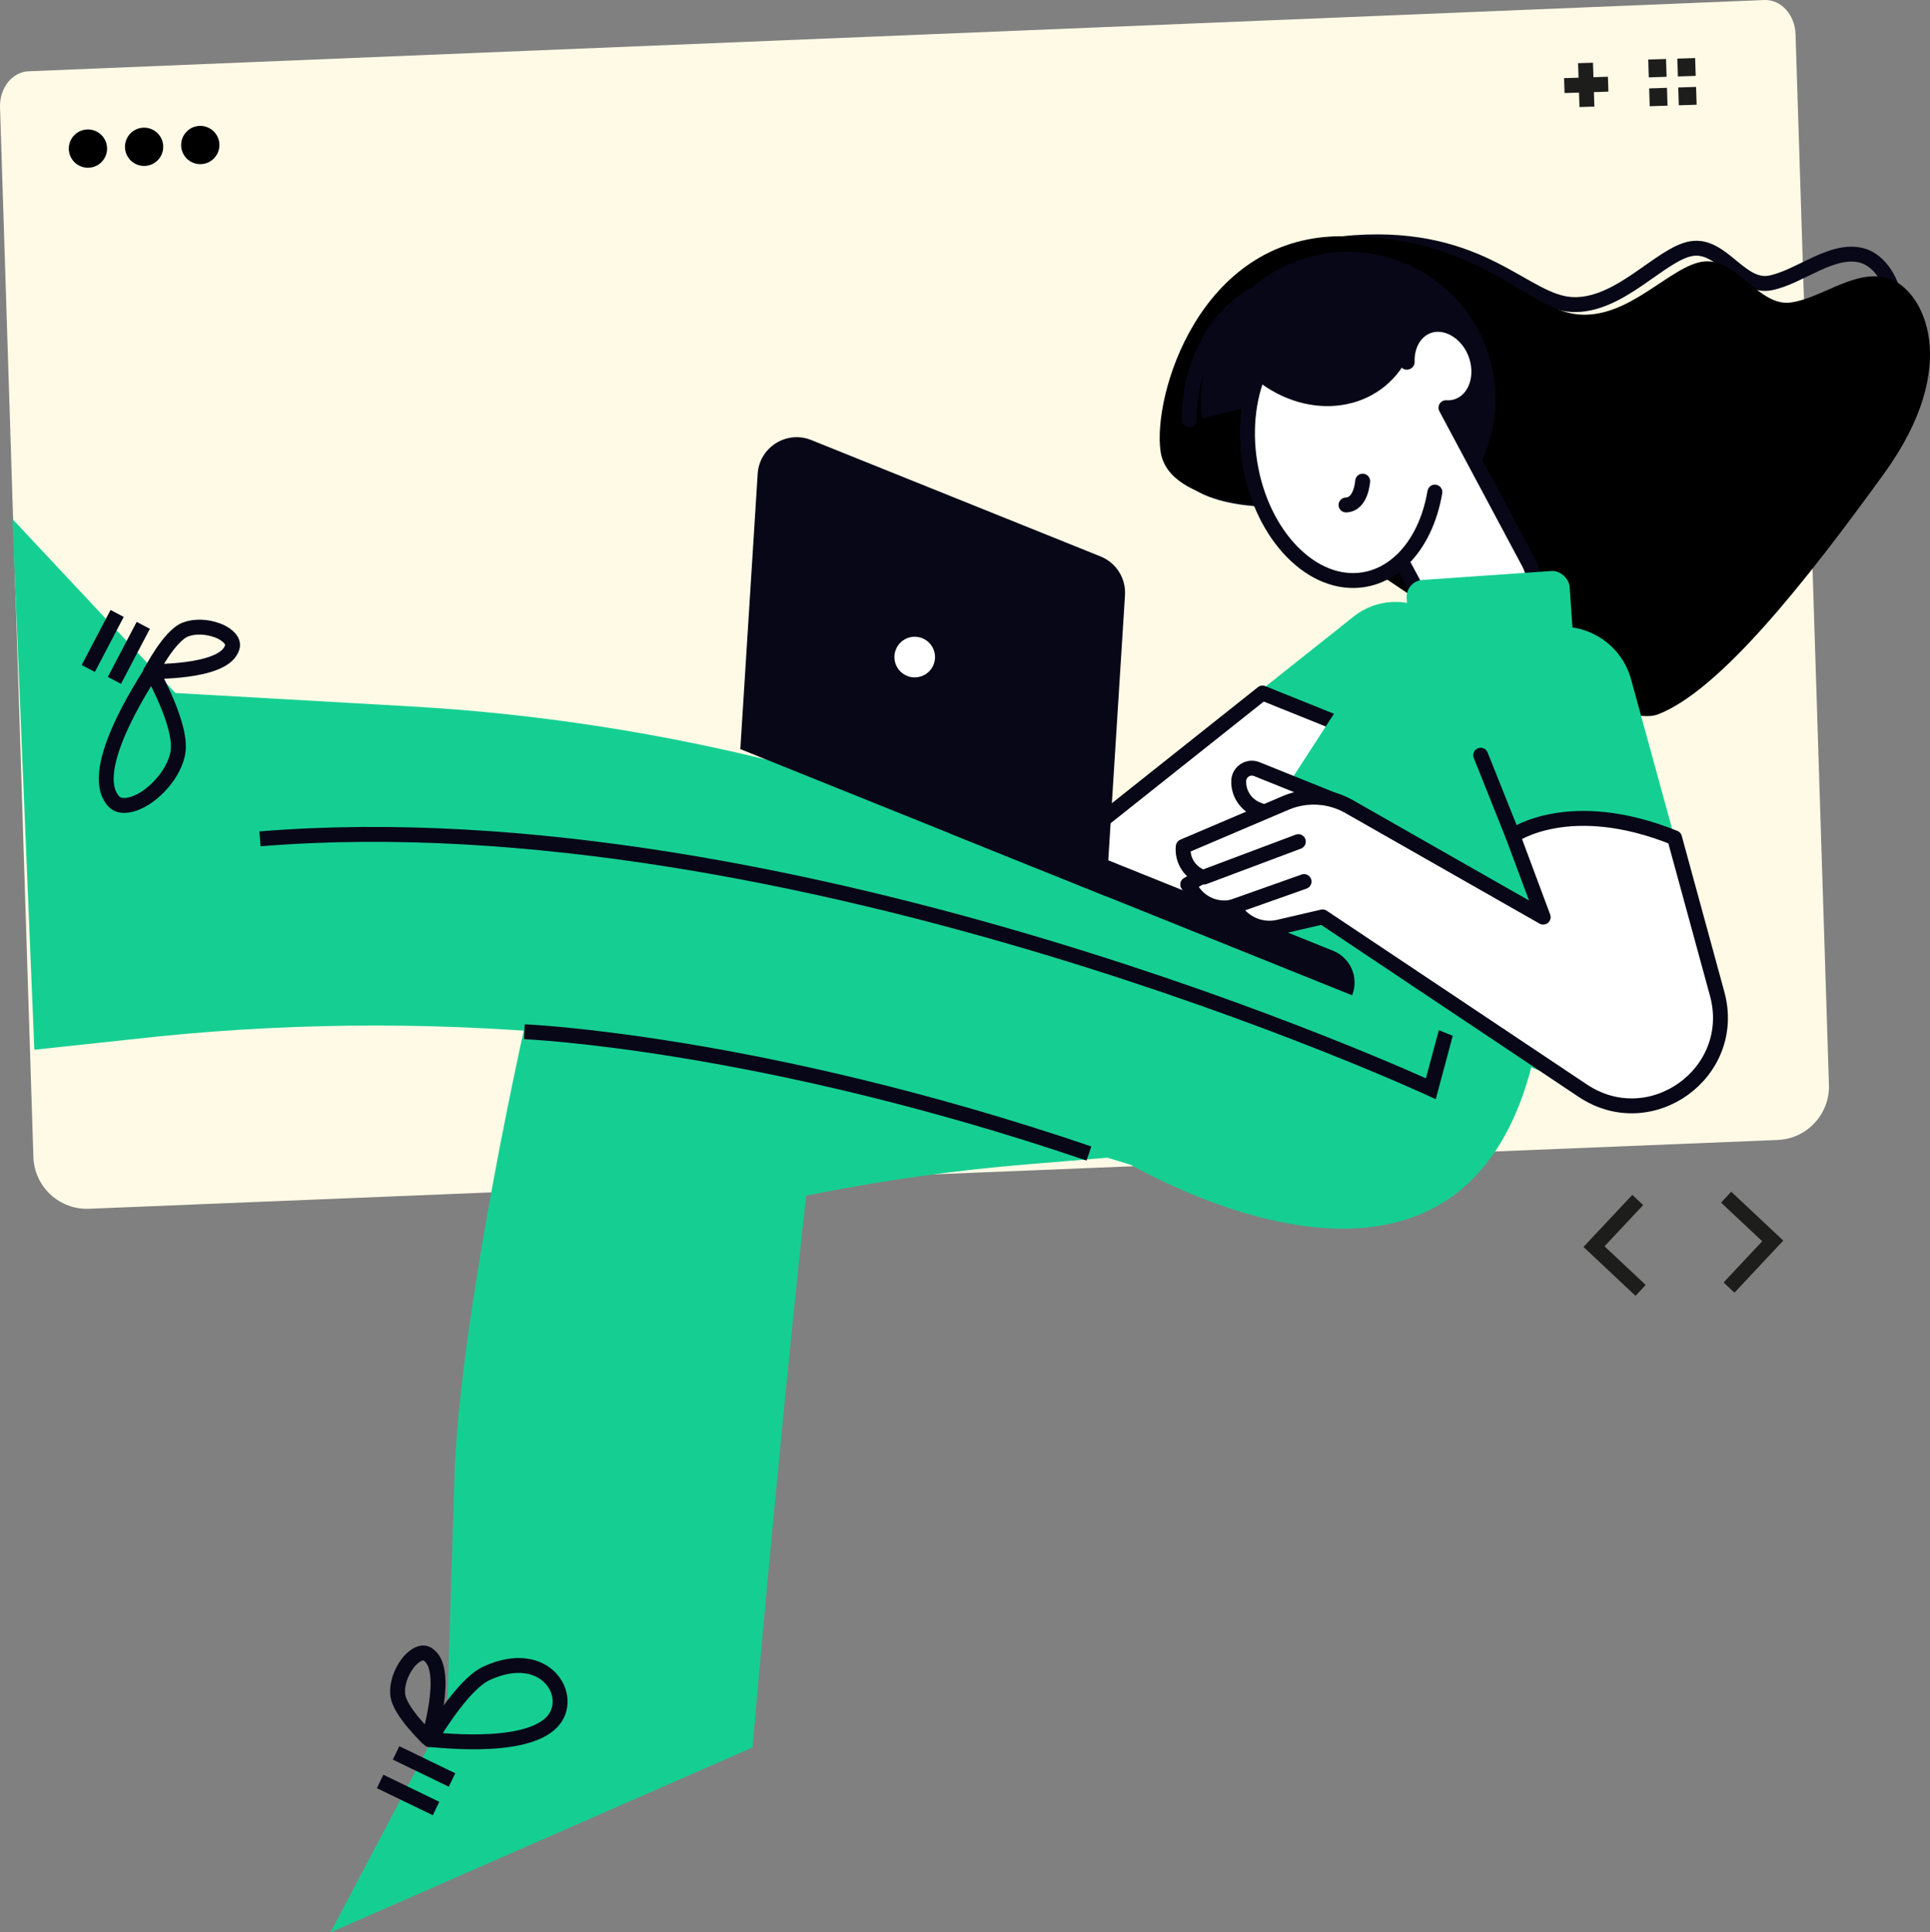 <?xml version="1.0" encoding="UTF-8"?><svg id="uuid-c4d7989b-eab8-4079-abd9-f97f9540190c" xmlns="http://www.w3.org/2000/svg" viewBox="0 0 329.578 329.907"><rect x="0" y="0" width="329.578" height="329.907" fill="#808080" stroke="none"/><defs><style>.uuid-4583c5c6-7d81-4857-bc3b-be42e5f2238e{stroke-miterlimit:10;}.uuid-4583c5c6-7d81-4857-bc3b-be42e5f2238e,.uuid-a658fec3-9dbb-4e3b-af94-59009633c93b,.uuid-a305b9eb-775f-42e0-aceb-192fd21138bd,.uuid-b17de33b-0fe1-459e-aaaf-03151633b8f6,.uuid-b3d6b6d0-8c34-4c2d-8592-eccf3e1c5d96{stroke-width:2.545px;}.uuid-4583c5c6-7d81-4857-bc3b-be42e5f2238e,.uuid-a658fec3-9dbb-4e3b-af94-59009633c93b,.uuid-b17de33b-0fe1-459e-aaaf-03151633b8f6,.uuid-b3d6b6d0-8c34-4c2d-8592-eccf3e1c5d96{stroke:#080717;}.uuid-4583c5c6-7d81-4857-bc3b-be42e5f2238e,.uuid-a305b9eb-775f-42e0-aceb-192fd21138bd,.uuid-b17de33b-0fe1-459e-aaaf-03151633b8f6,.uuid-b3d6b6d0-8c34-4c2d-8592-eccf3e1c5d96{fill:none;}.uuid-a237b86f-df4c-4edb-aee7-ce6c4644eef0{fill:#fffae6;}.uuid-d8c6ed21-e471-4387-8946-fbff6c12b566{fill:#15cf92;}.uuid-6db550ed-4295-4183-93e7-161b445925e1{fill:#080717;}.uuid-69cfbad1-cb4f-4682-9077-c702f58446e7{fill:#1d1d1b;}.uuid-a658fec3-9dbb-4e3b-af94-59009633c93b{fill:#fff;}.uuid-a658fec3-9dbb-4e3b-af94-59009633c93b,.uuid-b17de33b-0fe1-459e-aaaf-03151633b8f6{stroke-linecap:round;}.uuid-a658fec3-9dbb-4e3b-af94-59009633c93b,.uuid-b17de33b-0fe1-459e-aaaf-03151633b8f6,.uuid-b3d6b6d0-8c34-4c2d-8592-eccf3e1c5d96{stroke-linejoin:round;}.uuid-a305b9eb-775f-42e0-aceb-192fd21138bd{stroke:#1d1d1b;}</style></defs><g id="uuid-0b37ae32-eff3-4187-bdd6-27164609250e"><path class="uuid-a237b86f-df4c-4edb-aee7-ce6c4644eef0" d="M303.561,194.62c5.009-.204,8.918-4.407,8.759-9.418l-5.703-179.379c-.105-3.304-2.475-5.911-5.294-5.821L4.918,12.167C2.099,12.257-.101,15.009.004,18.313l5.698,179.216c.161,5.075,4.43,9.044,9.503,8.838l288.357-11.746-0.0 0Z"/><path d="M18.282,25.264c.057,1.804-1.358,3.312-3.163,3.369-1.802.057-3.312-1.358-3.369-3.162-.057-1.802,1.359-3.312,3.162-3.369,1.805-.057,3.313,1.359,3.37,3.161Z"/><path d="M27.873,24.959c.057,1.804-1.359,3.312-3.163,3.369-1.804.057-3.31-1.358-3.368-3.162-.057-1.802,1.357-3.312,3.16-3.369,1.804-.057,3.313,1.359,3.37,3.161Z"/><path d="M37.463,24.654c.057,1.804-1.358,3.312-3.16,3.369-1.804.057-3.313-1.358-3.37-3.161-.057-1.802,1.359-3.312,3.163-3.369,1.802-.057,3.31,1.359,3.368,3.161Z"/><line class="uuid-a305b9eb-775f-42e0-aceb-192fd21138bd" x1="270.755" y1="10.748" x2="270.994" y2="18.235"/><line class="uuid-a305b9eb-775f-42e0-aceb-192fd21138bd" x1="274.618" y1="14.373" x2="267.131" y2="14.611"/><polygon class="uuid-69cfbad1-cb4f-4682-9077-c702f58446e7" points="284.503 10.07 281.462 10.167 281.558 13.209 284.6 13.112 284.503 10.07 284.503 10.07"/><polygon class="uuid-69cfbad1-cb4f-4682-9077-c702f58446e7" points="284.66 14.996 281.618 15.093 281.715 18.134 284.757 18.038 284.66 14.996 284.66 14.996"/><polygon class="uuid-69cfbad1-cb4f-4682-9077-c702f58446e7" points="289.473 9.913 286.431 10.009 286.528 13.051 289.569 12.954 289.473 9.913 289.473 9.913"/><polygon class="uuid-69cfbad1-cb4f-4682-9077-c702f58446e7" points="289.629 14.838 286.588 14.935 286.684 17.977 289.726 17.88 289.629 14.838 289.629 14.838"/><path class="uuid-d8c6ed21-e471-4387-8946-fbff6c12b566" d="M141.654,172.233c-15.83-7.02-32.809-9.894-49.598-7.75-5.322,22.24-13.733,64.507-14.444,87.47l-1.243,40.147-19.923,37.808,72.055-31.569s8.05-92.555,13.152-126.105Z"/><path class="uuid-b17de33b-0fe1-459e-aaaf-03151633b8f6" d="M220.198,85.257s-18.057,1.181-18.891-7.744,7.89-34.557,29.94-36.088c22.049-1.531,29.024,10.157,37.194,10.564,8.17.406,15.173-8.715,20.435-9.55,5.262-.835,8.31,6.84,13.409,5.865,5.099-.975,10.746-6.213,15.902-4.615,5.155,1.598,10.847,13.128-2.52,31.289-13.367,18.161-27.855,36.305-37.842,40.647-9.987,4.342-57.627-30.368-57.627-30.368Z"/><path d="M219.058,86.398s-19.469.246-20.871-9.307c-1.403-9.553,6.599-36.362,30.368-36.757,23.769-.394,31.97,12.445,40.832,13.336,8.862.891,15.926-8.431,21.573-9.025,5.647-.594,9.373,7.751,14.836,6.998s11.278-6.015,16.945-4.024c5.667,1.991,12.471,14.59-.973,33.183-13.443,18.593-28.1,37.105-38.661,41.169-10.561,4.065-64.048-35.574-64.048-35.574h-0Z"/><path class="uuid-d8c6ed21-e471-4387-8946-fbff6c12b566" d="M175.249,198.797l13.872-1.147,3.486,1.059c28.198,8.568,38.108-8.63,33.229-30.152l-13.846-7.168-33.324-1.804c-27.412-1.484-54.844.84-81.523,6.863-2.3,16.328.774,32.365,9.839,45.463,22.164-6.785,45.048-11.194,68.266-13.114Z"/><path class="uuid-d8c6ed21-e471-4387-8946-fbff6c12b566" d="M264.593,159.864l-1.29,12.994c-8.783,65.412-73.734,23.958-73.734,23.958l-15.05-4.739c-47.552-14.974-97.65-20.129-147.254-15.153l-21.399,2.295-3.743-90.609,27.826,29.706,40.101,2.284c43.274,2.465,85.666,13.256,124.851,31.784l17.838,7.672,17.953-17.804,33.902,17.614Z"/><path class="uuid-4583c5c6-7d81-4857-bc3b-be42e5f2238e" d="M251.594,158.798l-7.253,27.08s-108.316-50.15-199.946-42.664"/><line class="uuid-4583c5c6-7d81-4857-bc3b-be42e5f2238e" x1="19.537" y1="116.161" x2="24.466" y2="106.764"/><line class="uuid-4583c5c6-7d81-4857-bc3b-be42e5f2238e" x1="15.072" y1="114.128" x2="20.001" y2="104.732"/><path class="uuid-b3d6b6d0-8c34-4c2d-8592-eccf3e1c5d96" d="M25.922,114.48c-.188-.039,5.478,9.583,4.408,14.29-.592,2.606-2.42,5.211-5,7.126-1.624,1.205-4.07,2.16-5.496,1.262-.39-.245-.647-.603-.878-.963-3.848-5.99,7.154-21.676,6.966-21.715Z"/><path class="uuid-b3d6b6d0-8c34-4c2d-8592-eccf3e1c5d96" d="M25.715,114.692c.044.112,3.148-6.172,5.988-7.229,1.572-.585,3.568-.521,5.461.175,1.191.438,2.533,1.394,2.553,2.452.005.289-.094.547-.204.792-1.822,4.08-13.842,3.697-13.798,3.81Z"/><line class="uuid-4583c5c6-7d81-4857-bc3b-be42e5f2238e" x1="77.189" y1="303.888" x2="67.637" y2="299.268"/><line class="uuid-4583c5c6-7d81-4857-bc3b-be42e5f2238e" x1="74.462" y1="308.76" x2="64.91" y2="304.14"/><path class="uuid-b3d6b6d0-8c34-4c2d-8592-eccf3e1c5d96" d="M73.355,297.012c.067.18,5.36-9.325,9.747-11.342,10.15-4.667,15.189,4.089,11.153,8.324-4.912,5.154-20.966,2.838-20.899,3.018v-0Z"/><path class="uuid-b3d6b6d0-8c34-4c2d-8592-eccf3e1c5d96" d="M73.221,296.971c.12-.011-5.072-4.719-5.311-7.74-.132-1.672.477-3.574,1.665-5.204.748-1.026,2.035-2.054,3.057-1.783.279.074.5.24.706.413,3.425,2.87-.238,14.325-.118,14.314Z"/><path class="uuid-4583c5c6-7d81-4857-bc3b-be42e5f2238e" d="M89.548,176.142s40.24,1.687,96.407,20.791"/><polyline class="uuid-a305b9eb-775f-42e0-aceb-192fd21138bd" points="279.668 204.864 272.202 212.831 280.159 220.302"/><polyline class="uuid-a305b9eb-775f-42e0-aceb-192fd21138bd" points="294.767 204.386 302.726 211.857 295.258 219.821"/><path class="uuid-6db550ed-4295-4183-93e7-161b445925e1" d="M235.076,64.231l-29.794,7.185c-1.495-11.319,4.902-22.591,16.044-26.802,12.994-4.912,27.51,1.64,32.422,14.635,4.608,12.191-.874,25.72-12.3,31.403,0,0-6.371-26.42-6.371-26.42Z"/><path class="uuid-a658fec3-9dbb-4e3b-af94-59009633c93b" d="M225.555,54.123c5.438-.891,10.874,2.234,14.686,7.72l.056-.035c-.093-2.79,1.245-5.278,3.574-6.14,2.937-1.087,6.518.906,7.99,4.453,1.594,3.841.271,7.997-2.871,9.185-.673.255-1.374.343-2.072.3l14.171,26.519c1.691,3.166.633,7.101-2.418,8.991l-1.411.874c-5.18,3.209-12.204.522-15.69-6.001l-2.284-4.275c-1.819,1.709-3.976,2.855-6.388,3.25-8.714,1.427-17.422-7.454-19.45-19.836-2.028-12.383,3.392-23.577,12.106-25.004Z"/><path class="uuid-b17de33b-0fe1-459e-aaaf-03151633b8f6" d="M239.667,95.348c2.689-2.715,4.578-6.707,5.36-11.338"/><path class="uuid-b17de33b-0fe1-459e-aaaf-03151633b8f6" d="M232.696,82.144s-.231,3.989-2.842,4.067"/><path class="uuid-b17de33b-0fe1-459e-aaaf-03151633b8f6" d="M203.093,71.69s-.697-13.802,10.417-21.054"/><path class="uuid-d8c6ed21-e471-4387-8946-fbff6c12b566" d="M258.51,113.354l-14.094-8.838c-4.127-2.588-9.437-2.292-13.251.738l-51.056,40.556,47.904,19.271s30.497-51.728,30.497-51.728Z"/><polygon class="uuid-a658fec3-9dbb-4e3b-af94-59009633c93b" points="228.593 165.316 180.69 146.045 215.593 118.32 248.497 131.557 228.593 165.316"/><rect class="uuid-d8c6ed21-e471-4387-8946-fbff6c12b566" x="240.471" y="98.232" width="27.897" height="14.332" rx="2.909" ry="2.909" transform="translate(-6.691 17.881) rotate(-3.973)"/><line class="uuid-b17de33b-0fe1-459e-aaaf-03151633b8f6" x1="276.568" y1="164.31" x2="263.527" y2="156.579"/><path class="uuid-d8c6ed21-e471-4387-8946-fbff6c12b566" d="M285.956,143.032l-7.42-27.048c-1.812-6.604-8.694-10.433-15.261-8.489l-9.707,2.873-1.835-4.696-.144-.058c-6.09-2.45-13.064-.261-16.661,5.231l-31.185,48.155,71.326,28.694s10.888-44.662,10.888-44.662Z"/><path class="uuid-a658fec3-9dbb-4e3b-af94-59009633c93b" d="M216.402,138.863l-1.704-.686c-1.973-.794-3.239-2.737-3.167-4.863h0c.052-1.556,1.635-2.587,3.08-2.006l14.316,5.759"/><path class="uuid-a658fec3-9dbb-4e3b-af94-59009633c93b" d="M285.956,143.032l7.275,26.631c3.681,13.475-11.335,24.295-22.952,16.538l-44.423-29.661-7.498,1.742c-2.428.564-4.973-.208-6.679-2.026l-1.302-1.388h0c-2.48.517-5.033-.457-6.539-2.494l-1.016-1.374,2.331-1.295-.498-.268c-1.782-.958-2.808-2.899-2.595-4.911h0l17.494-7.45c3.504-1.493,7.504-1.264,10.813.621l33.159,18.881-5.181-13.887s9.61-6.902,27.61.34Z"/><line class="uuid-b17de33b-0fe1-459e-aaaf-03151633b8f6" x1="222.694" y1="150.505" x2="210.378" y2="154.868"/><line class="uuid-b17de33b-0fe1-459e-aaaf-03151633b8f6" x1="221.708" y1="143.689" x2="205.608" y2="149.734"/><line class="uuid-b17de33b-0fe1-459e-aaaf-03151633b8f6" x1="252.85" y1="128.934" x2="258.346" y2="142.692"/><path class="uuid-6db550ed-4295-4183-93e7-161b445925e1" d="M164.398,136.879l63.26,25.449c2.989,1.203,4.44,4.606,3.237,7.595l0-0-68.676-27.628,2.179-5.416 0.0 0Z"/><path class="uuid-6db550ed-4295-4183-93e7-161b445925e1" d="M188.867,153.015l-62.445-25.121,2.964-46.996c.286-4.54,4.931-7.469,9.151-5.771l49.402,19.874c2.67,1.074,4.351,3.739,4.17,6.611l-3.242,51.402Z"/><path class="uuid-a658fec3-9dbb-4e3b-af94-59009633c93b" d="M160.602,113.948c-.977,2.429-3.738,3.606-6.167,2.629-2.429-.977-3.606-3.738-2.629-6.167.977-2.429,3.738-3.606,6.167-2.629,2.429.977,3.606,3.738,2.629,6.167Z"/><path class="uuid-6db550ed-4295-4183-93e7-161b445925e1" d="M214.413,64.772c-.265-.214-.51-.404-.731-.567-.004-.011-.007-.019-.012-.03.686-3.881,2.487-6.954,5.44-8.679,5.569-3.251,13.8-.894,21.414,5.306h0c-4.655,9.54-16.924,11.391-26.111,3.969Z"/></g></svg>